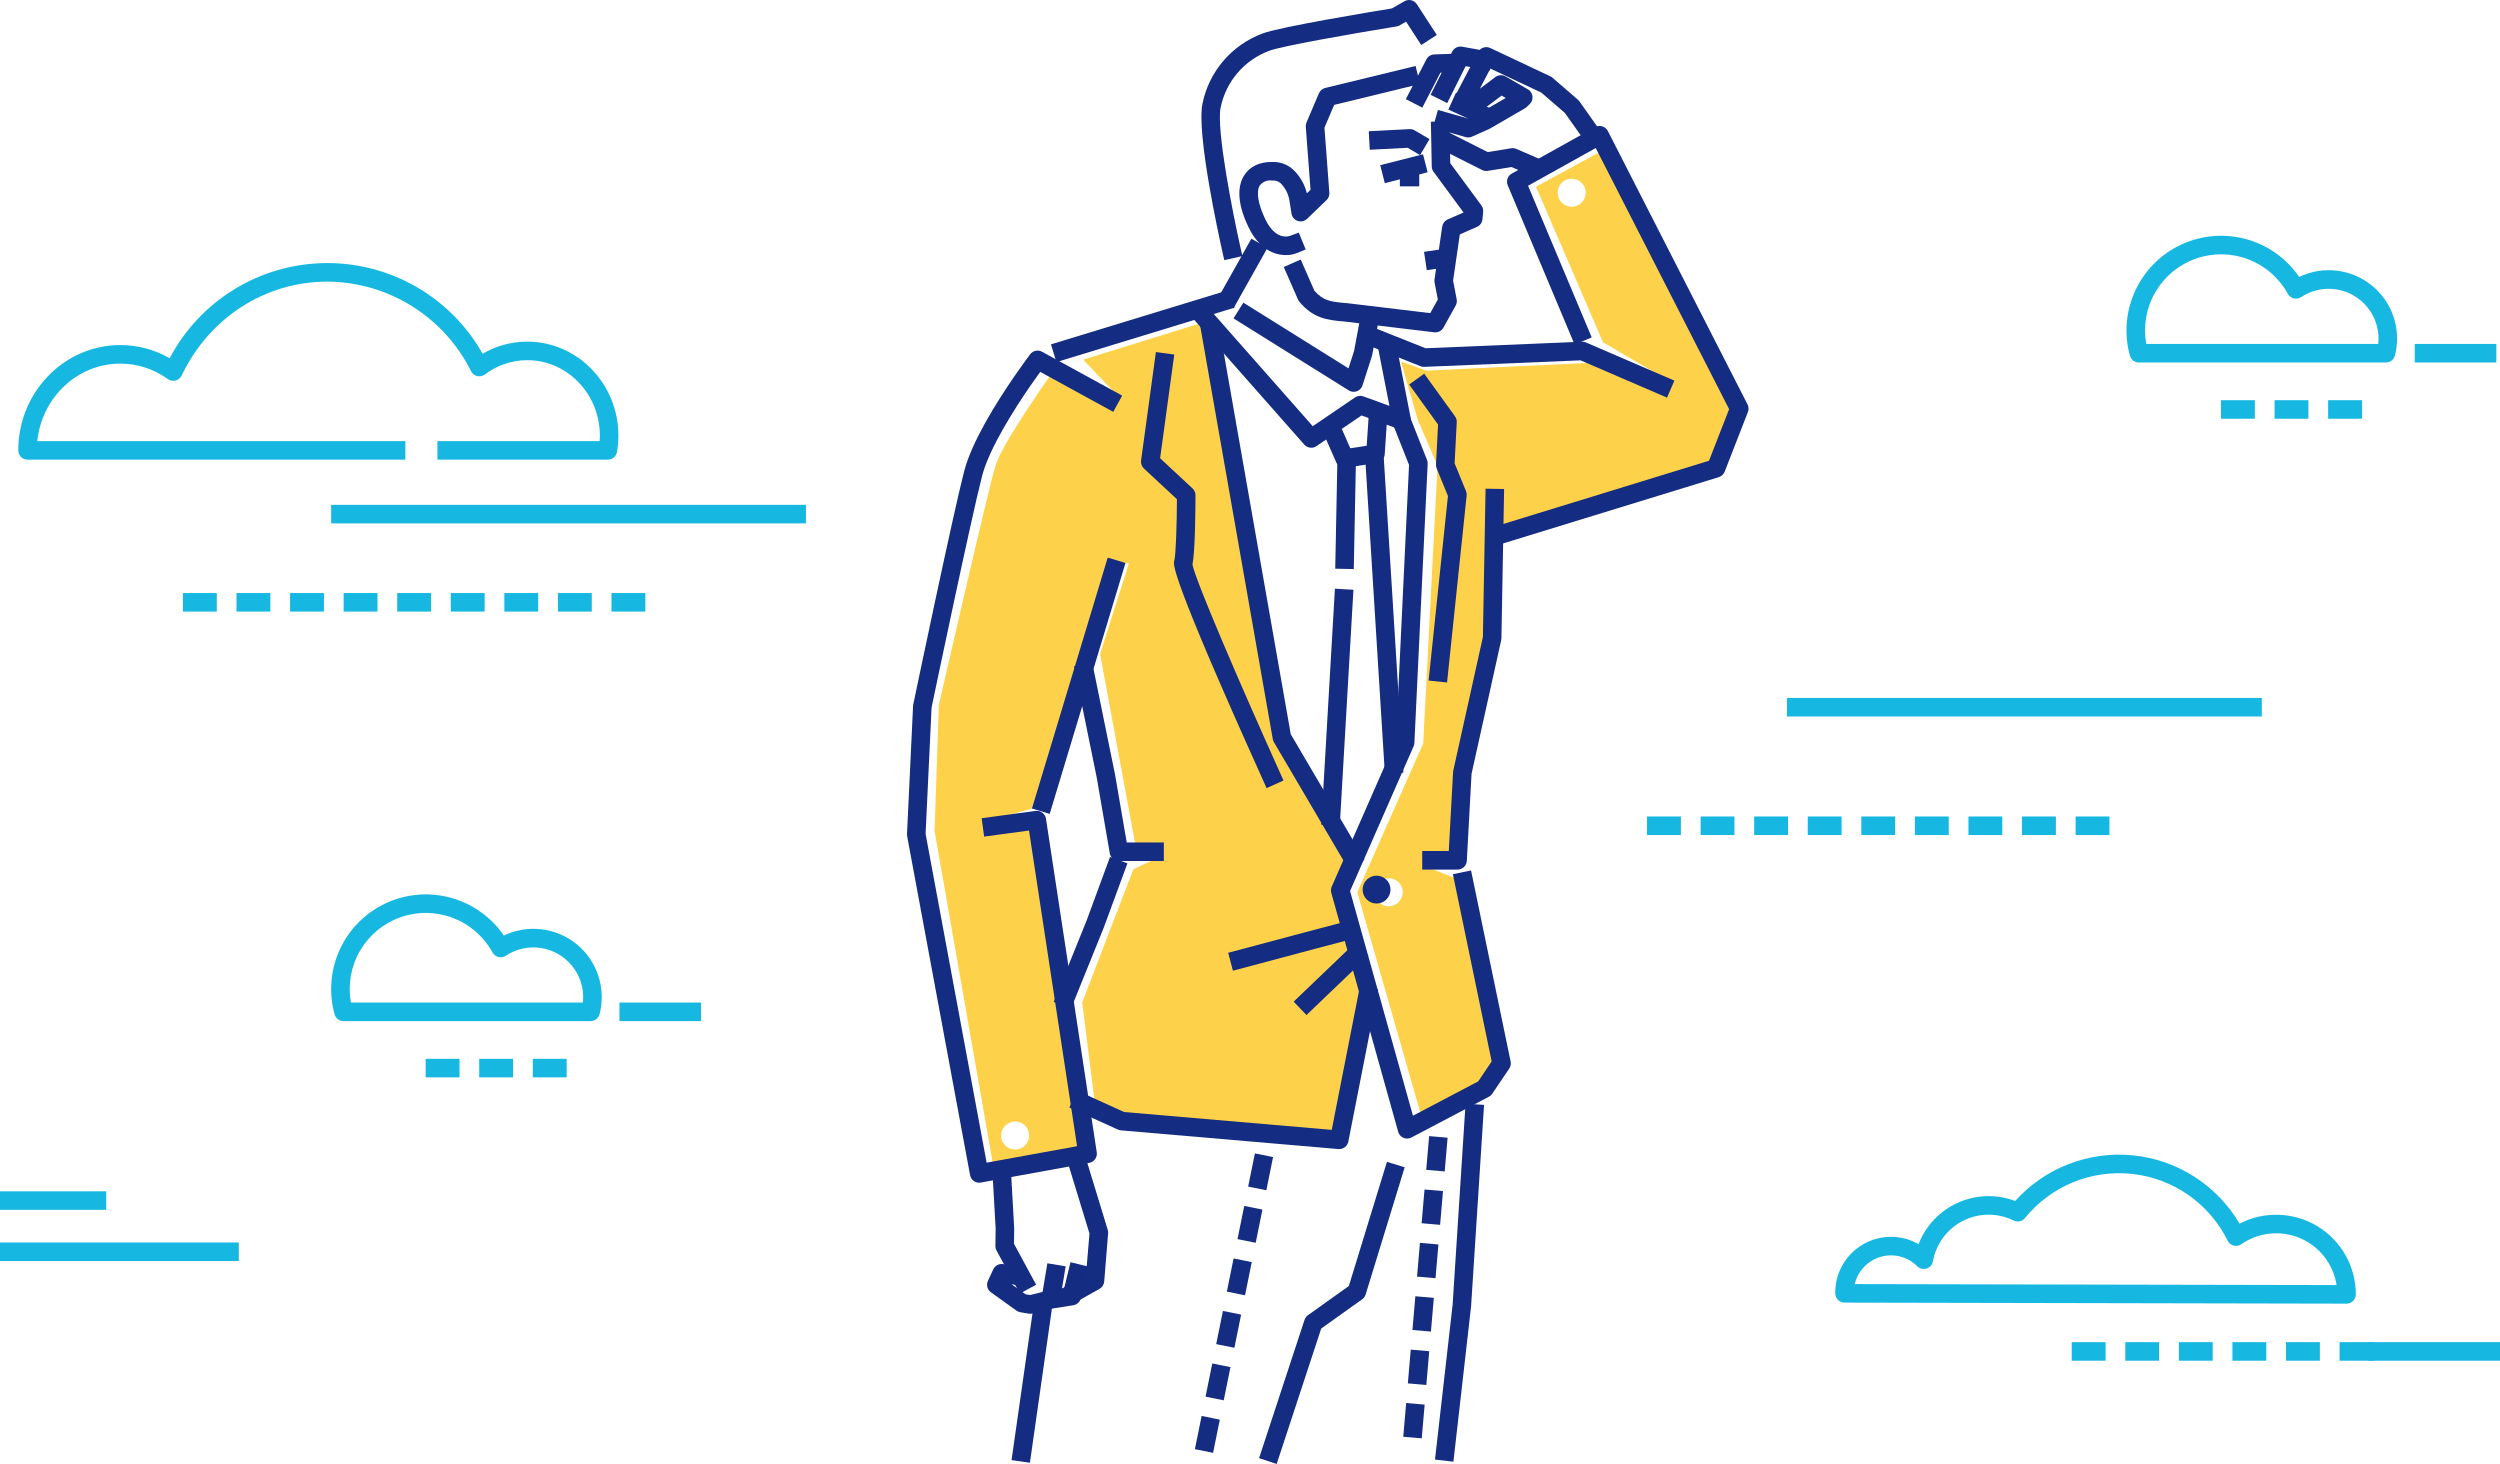 <svg width="444" height="260" viewBox="0 0 444 260" fill="none" xmlns="http://www.w3.org/2000/svg">
<g clip-path="url(#clip0)">
<path d="M260.294 136.967L265.369 114.081L265.934 90.218L266.56 93.363L304.768 83.389L308.692 72.29L285.055 26.491L272.79 33.168L284.686 60.777L296.691 67.821L284.152 64.362L262.825 65.362L253.342 65.835L248.808 64.217L251.785 74.521L255.304 82.71L252.76 132.035L241.052 158.467L252.76 199.392L264.129 193.977L266.882 189.9L259.476 156.371L253.748 154.113L259.308 153.234L260.294 136.967ZM279.134 36.721C278.642 36.721 278.161 36.575 277.752 36.301C277.343 36.028 277.024 35.639 276.836 35.184C276.648 34.73 276.598 34.23 276.694 33.747C276.79 33.264 277.027 32.821 277.375 32.473C277.723 32.125 278.166 31.888 278.649 31.792C279.131 31.696 279.632 31.745 280.086 31.933C280.541 32.122 280.929 32.441 281.203 32.85C281.476 33.259 281.622 33.74 281.622 34.232C281.622 34.559 281.558 34.883 281.433 35.184C281.308 35.486 281.124 35.761 280.893 35.992C280.662 36.223 280.388 36.406 280.086 36.531C279.785 36.656 279.461 36.721 279.134 36.721ZM246.639 160.955C246.147 160.955 245.666 160.809 245.257 160.536C244.848 160.263 244.529 159.874 244.341 159.419C244.152 158.965 244.103 158.464 244.199 157.982C244.295 157.499 244.532 157.055 244.88 156.707C245.228 156.359 245.671 156.122 246.154 156.026C246.636 155.93 247.137 155.98 247.591 156.168C248.046 156.356 248.434 156.675 248.708 157.085C248.981 157.494 249.127 157.975 249.127 158.467C249.127 158.794 249.063 159.117 248.938 159.419C248.813 159.721 248.629 159.995 248.398 160.227C248.167 160.458 247.893 160.641 247.591 160.766C247.289 160.891 246.966 160.955 246.639 160.955Z" fill="#FDD24A"/>
<path d="M240.034 152.231L227.837 130.181L216.049 65.916L215.009 56.846L192.352 63.878L198.306 70.089L187.586 65.195C187.586 65.195 178.135 78.369 176.796 82.7C175.458 87.032 166.729 125.271 166.729 125.271L165.984 147.606L176.506 207.639L192.78 204.483L184.192 145.576L175.21 145.892L185.211 143.056L198.16 99.775L200.491 100.076L195.375 116.135L201.762 150.693L206.201 152.058L201.285 154.371L192.197 178.035L194.472 196.201L199.78 199.351L237.541 202.597L242.99 174.654L237.869 157.983L240.034 152.231ZM180.287 199.181C180.779 199.181 181.26 199.327 181.669 199.6C182.078 199.874 182.397 200.262 182.585 200.717C182.774 201.172 182.823 201.672 182.727 202.155C182.631 202.637 182.394 203.081 182.046 203.429C181.698 203.777 181.255 204.014 180.772 204.11C180.29 204.206 179.789 204.156 179.335 203.968C178.88 203.78 178.492 203.461 178.218 203.052C177.945 202.642 177.799 202.161 177.799 201.669C177.799 201.342 177.863 201.019 177.988 200.717C178.113 200.415 178.297 200.141 178.528 199.91C178.759 199.679 179.033 199.495 179.335 199.37C179.637 199.245 179.96 199.181 180.287 199.181Z" fill="#FDD24A"/>
<path d="M444 238.368H420.599V241.663H444V238.368Z" fill="#16B8E2"/>
<path d="M421.521 241.663H415.508V238.368H421.521V241.663ZM412.007 241.663H405.994V238.368H412.007V241.663ZM402.493 241.663H396.48V238.368H402.493V241.663ZM392.979 241.663H386.966V238.368H392.979V241.663ZM383.465 241.663H377.452V238.368H383.465V241.663ZM373.951 241.663H367.938V238.368H373.951V241.663Z" fill="#16B8E2"/>
<path d="M107.95 81.639H77.688V78.344H106.499C106.523 78.016 106.536 77.696 106.536 77.38C106.536 69.985 100.752 63.968 93.643 63.968C90.926 63.972 88.285 64.863 86.121 66.505C85.929 66.649 85.708 66.749 85.473 66.799C85.239 66.848 84.996 66.846 84.763 66.792C84.529 66.738 84.31 66.634 84.121 66.487C83.931 66.339 83.777 66.152 83.667 65.939C81.3 61.185 77.663 57.181 73.159 54.37C68.654 51.559 63.459 50.052 58.15 50.015C47.095 50.015 37.173 56.409 32.256 66.701C32.152 66.918 32.002 67.11 31.815 67.263C31.629 67.416 31.411 67.526 31.178 67.586C30.944 67.646 30.7 67.653 30.463 67.609C30.226 67.564 30.002 67.467 29.807 67.326C27.354 65.54 24.397 64.578 21.363 64.579C13.724 64.579 7.415 70.617 6.621 78.344H71.989V81.639H4.891C4.674 81.639 4.46 81.596 4.26 81.513C4.06 81.431 3.879 81.309 3.726 81.156C3.573 81.004 3.452 80.822 3.369 80.622C3.286 80.422 3.244 80.208 3.244 79.992C3.244 69.676 11.372 61.284 21.363 61.284C24.44 61.281 27.464 62.087 30.132 63.621C32.785 58.589 36.743 54.364 41.592 51.391C46.441 48.417 52.001 46.805 57.688 46.724C63.375 46.642 68.979 48.094 73.911 50.927C78.843 53.761 82.921 57.87 85.717 62.824C88.12 61.414 90.857 60.672 93.643 60.674C102.569 60.674 109.83 68.168 109.83 77.38C109.826 78.348 109.741 79.314 109.574 80.267C109.509 80.651 109.31 80.999 109.013 81.25C108.716 81.501 108.339 81.639 107.95 81.639Z" fill="#16B8E2"/>
<path d="M423.746 64.378H379.861C379.501 64.378 379.15 64.259 378.864 64.041C378.577 63.823 378.37 63.517 378.273 63.169C377.212 59.334 377.546 55.248 379.214 51.635C380.882 48.023 383.777 45.12 387.384 43.442C390.991 41.764 395.077 41.42 398.913 42.471C402.75 43.522 406.09 45.9 408.339 49.182C410.421 48.182 412.745 47.797 415.038 48.073C417.331 48.349 419.498 49.273 421.284 50.738C423.07 52.203 424.401 54.148 425.12 56.343C425.839 58.539 425.916 60.894 425.343 63.132C425.253 63.488 425.048 63.804 424.758 64.03C424.469 64.255 424.113 64.378 423.746 64.378ZM381.174 61.083H422.375C422.41 60.776 422.428 60.467 422.428 60.158C422.429 58.556 421.996 56.984 421.174 55.609C420.353 54.234 419.174 53.108 417.764 52.35C416.353 51.592 414.764 51.23 413.164 51.304C411.564 51.377 410.015 51.883 408.68 52.768C408.49 52.894 408.276 52.979 408.051 53.018C407.827 53.057 407.596 53.049 407.375 52.995C407.154 52.94 406.946 52.84 406.765 52.701C406.585 52.562 406.435 52.387 406.325 52.188C404.784 49.374 402.292 47.2 399.295 46.055C396.298 44.91 392.992 44.869 389.968 45.939C386.943 47.008 384.398 49.119 382.787 51.894C381.176 54.668 380.604 57.926 381.174 61.083Z" fill="#16B8E2"/>
<path d="M443.35 61.083H428.864V64.378H443.35V61.083Z" fill="#16B8E2"/>
<path d="M419.491 74.37H413.478V71.075H419.491V74.37ZM409.977 74.37H403.964V71.075H409.977V74.37ZM400.463 74.37H394.45V71.075H400.463V74.37Z" fill="#16B8E2"/>
<path d="M104.894 181.348H61.009C60.649 181.348 60.299 181.23 60.012 181.012C59.725 180.793 59.518 180.487 59.422 180.14C58.361 176.305 58.694 172.218 60.362 168.606C62.031 164.994 64.925 162.09 68.533 160.412C72.14 158.734 76.225 158.39 80.062 159.441C83.898 160.492 87.238 162.871 89.487 166.153C91.569 165.153 93.893 164.768 96.186 165.043C98.48 165.319 100.647 166.244 102.433 167.709C104.218 169.174 105.549 171.118 106.268 173.314C106.987 175.509 107.064 177.865 106.491 180.103C106.402 180.458 106.196 180.774 105.907 181C105.617 181.226 105.261 181.348 104.894 181.348ZM62.322 178.054H103.524C103.558 177.746 103.576 177.437 103.576 177.128C103.577 175.527 103.144 173.955 102.323 172.58C101.501 171.205 100.323 170.078 98.912 169.32C97.501 168.562 95.912 168.2 94.312 168.274C92.713 168.348 91.163 168.854 89.828 169.738C89.638 169.864 89.424 169.95 89.199 169.989C88.975 170.028 88.745 170.019 88.523 169.965C88.302 169.91 88.094 169.81 87.914 169.672C87.733 169.533 87.583 169.358 87.473 169.158C85.932 166.344 83.44 164.17 80.443 163.026C77.446 161.881 74.14 161.839 71.116 162.909C68.091 163.979 65.546 166.09 63.935 168.864C62.324 171.639 61.752 174.896 62.322 178.054Z" fill="#16B8E2"/>
<path d="M124.498 178.053H110.013V181.348H124.498V178.053Z" fill="#16B8E2"/>
<path d="M100.639 191.34H94.626V188.046H100.639V191.34ZM91.125 191.34H85.112V188.046H91.125V191.34ZM81.611 191.34H75.598V188.046H81.611V191.34Z" fill="#16B8E2"/>
<path d="M416.747 231.53H416.744L327.587 231.344C327.151 231.343 326.733 231.169 326.425 230.86C326.117 230.551 325.944 230.133 325.944 229.697C325.938 229.653 325.936 229.608 325.938 229.564C325.939 227.831 326.394 226.128 327.258 224.626C328.123 223.124 329.366 221.875 330.864 221.004C332.362 220.133 334.062 219.67 335.795 219.661C337.527 219.652 339.232 220.098 340.739 220.954C342.012 217.673 344.528 215.028 347.741 213.594C350.954 212.159 354.603 212.051 357.894 213.294C360.503 210.391 363.759 208.144 367.399 206.736C371.038 205.329 374.959 204.799 378.841 205.192C382.724 205.584 386.459 206.887 389.743 208.995C393.028 211.103 395.769 213.956 397.744 217.322C399.9 216.205 402.307 215.662 404.734 215.745C407.16 215.828 409.525 216.534 411.599 217.796C413.674 219.058 415.389 220.833 416.579 222.95C417.769 225.067 418.394 227.455 418.394 229.883C418.394 230.32 418.221 230.739 417.912 231.048C417.603 231.357 417.184 231.53 416.747 231.53ZM329.405 228.053L414.976 228.232C414.696 226.411 413.957 224.692 412.829 223.236C411.701 221.78 410.221 220.635 408.529 219.909C406.836 219.183 404.987 218.9 403.155 219.087C401.322 219.274 399.568 219.924 398.057 220.976C397.862 221.111 397.641 221.204 397.408 221.246C397.175 221.288 396.935 221.279 396.705 221.22C396.476 221.162 396.262 221.054 396.078 220.905C395.894 220.755 395.744 220.568 395.639 220.356C394.042 217.12 391.657 214.337 388.704 212.264C385.75 210.192 382.323 208.895 378.737 208.494C375.152 208.093 371.523 208.6 368.185 209.969C364.846 211.338 361.906 213.525 359.634 216.329C359.399 216.619 359.071 216.821 358.706 216.9C358.341 216.98 357.959 216.933 357.624 216.766C356.227 216.077 354.69 215.722 353.132 215.729C351.574 215.736 350.04 216.106 348.65 216.808C347.259 217.511 346.052 218.527 345.122 219.777C344.192 221.027 343.565 222.476 343.291 224.009C343.239 224.306 343.107 224.582 342.908 224.809C342.71 225.035 342.453 225.203 342.166 225.294C341.879 225.384 341.572 225.394 341.28 225.323C340.987 225.252 340.72 225.101 340.507 224.888C339.674 224.056 338.635 223.462 337.495 223.167C336.356 222.871 335.158 222.886 334.027 223.208C332.895 223.531 331.869 224.15 331.057 225.002C330.245 225.854 329.674 226.907 329.405 228.053Z" fill="#16B8E2"/>
<path d="M114.613 108.619H108.6V105.325H114.613V108.619ZM105.099 108.619H99.086V105.325H105.099V108.619ZM95.585 108.619H89.572V105.325H95.585V108.619ZM86.071 108.619H80.058V105.325H86.071V108.619ZM76.557 108.619H70.544V105.325H76.557V108.619ZM67.043 108.619H61.03V105.325H67.043V108.619ZM57.529 108.619H51.516V105.325H57.529V108.619ZM48.015 108.619H42.002V105.325H48.015V108.619ZM38.501 108.619H32.488V105.325H38.501V108.619Z" fill="#16B8E2"/>
<path d="M374.638 148.302H368.625V145.008H374.638V148.302ZM365.124 148.302H359.111V145.008H365.124V148.302ZM355.61 148.302H349.597V145.008H355.61V148.302ZM346.096 148.302H340.083V145.008H346.096V148.302ZM336.582 148.302H330.569V145.008H336.582V148.302ZM327.068 148.302H321.055V145.008H327.068L327.068 148.302ZM317.554 148.302H311.541V145.008H317.554V148.302ZM308.04 148.302H302.027V145.008H308.04V148.302ZM298.526 148.302H292.513V145.008H298.526V148.302Z" fill="#16B8E2"/>
<path d="M143.139 89.661H58.813V92.955H143.139V89.661Z" fill="#16B8E2"/>
<path d="M401.693 123.956H317.367V127.25H401.693V123.956Z" fill="#16B8E2"/>
<path d="M42.411 220.666H0V223.961H42.411V220.666Z" fill="#16B8E2"/>
<path d="M18.867 211.576H0V214.87H18.867V211.576Z" fill="#16B8E2"/>
<path d="M237.552 80.159L237.137 101L240.43 101.066L240.845 80.224L237.552 80.159Z" fill="#142C82"/>
<path d="M245.649 79.558L242.362 79.763L245.953 137.423L249.24 137.219L245.649 79.558Z" fill="#142C82"/>
<path d="M238.815 83.08C238.496 83.08 238.184 82.987 237.916 82.812C237.649 82.638 237.438 82.389 237.309 82.097L234.269 75.187L237.284 73.86L239.815 79.612L242.727 79.161L243.186 72.259L246.473 72.478L245.926 80.697C245.901 81.07 245.75 81.424 245.497 81.7C245.244 81.976 244.905 82.158 244.535 82.215L239.069 83.061C238.985 83.074 238.9 83.08 238.815 83.08Z" fill="#142C82"/>
<path d="M237.08 104.551L234.653 146.464L237.941 146.655L240.369 104.742L237.08 104.551Z" fill="#142C82"/>
<path d="M252.502 255.452L249.22 255.17L249.734 249.178L253.017 249.46L252.502 255.452ZM253.317 245.971L250.034 245.689L250.549 239.696L253.831 239.978L253.317 245.971ZM254.133 236.489L250.85 236.207L251.365 230.215L254.647 230.497L254.133 236.489ZM254.948 227.008L251.666 226.726L252.181 220.735L255.463 221.017L254.948 227.008ZM255.763 217.528L252.48 217.246L252.995 211.254L256.277 211.536L255.763 217.528ZM256.579 208.047L253.296 207.765L253.811 201.773L257.093 202.055L256.579 208.047Z" fill="#142C82"/>
<path d="M215.442 258.023L212.214 257.368L213.409 251.475L216.638 252.13L215.442 258.023ZM217.334 248.698L214.105 248.043L215.301 242.148L218.529 242.803L217.334 248.698ZM219.226 239.371L215.998 238.716L217.193 232.823L220.422 233.478L219.226 239.371ZM221.118 230.045L217.89 229.39L219.085 223.497L222.313 224.152L221.118 230.045ZM223.011 220.72L219.782 220.065L220.978 214.17L224.206 214.825L223.011 220.72ZM224.902 211.393L221.674 210.738L222.869 204.845L226.097 205.5L224.902 211.393Z" fill="#142C82"/>
<path d="M240.412 69.585C240.104 69.585 239.802 69.498 239.54 69.335L219.072 56.545L220.818 53.751L239.491 65.42L240.487 62.326L241.915 54.658L245.154 55.262L243.705 63.033C243.692 63.101 243.675 63.169 243.655 63.235L241.981 68.442C241.874 68.774 241.664 69.063 241.382 69.269C241.101 69.474 240.761 69.585 240.412 69.585Z" fill="#142C82"/>
<path d="M222.24 42.391L216.194 53.155L219.066 54.769L225.112 44.005L222.24 42.391Z" fill="#142C82"/>
<path d="M254.92 59.029C254.854 59.029 254.788 59.025 254.723 59.017L238.9 57.117C235.488 56.846 233.2 56.469 230.771 53.588C230.669 53.467 230.586 53.333 230.523 53.189L227.989 47.418L231.005 46.092L233.439 51.638C235.022 53.434 236.318 53.607 239.228 53.839L254.015 55.613L255.357 53.187L254.781 50.182C254.746 50.002 254.742 49.816 254.768 49.634L256.137 40.244C256.178 39.968 256.288 39.706 256.457 39.484C256.627 39.261 256.85 39.086 257.106 38.974L259.927 37.737L254.601 30.515C254.399 30.24 254.286 29.91 254.279 29.569L254.126 21.618L257.42 21.553L257.563 28.98L263.091 36.477C263.329 36.801 263.441 37.2 263.406 37.601L263.289 38.928C263.263 39.222 263.158 39.504 262.986 39.743C262.814 39.983 262.58 40.172 262.31 40.291L259.265 41.625L258.069 49.835L258.705 53.153C258.778 53.531 258.716 53.923 258.529 54.261L256.361 58.18C256.219 58.437 256.01 58.651 255.756 58.801C255.503 58.95 255.214 59.029 254.92 59.029Z" fill="#142C82"/>
<path d="M252.731 27.403L245.129 29.33L245.939 32.523L253.541 30.596L252.731 27.403Z" fill="#142C82"/>
<path d="M252.058 29.799H248.615V33.094H252.058V29.799Z" fill="#142C82"/>
<path d="M252.206 27.547L250.002 26.247L243.266 26.598L243.094 23.309L250.325 22.931C250.648 22.916 250.968 22.994 251.248 23.157L253.879 24.707L252.206 27.547Z" fill="#142C82"/>
<path d="M256.751 44.153L252.91 44.727L253.396 47.985L257.237 47.412L256.751 44.153Z" fill="#142C82"/>
<path d="M228.371 45.303C226.329 45.303 223.655 44.26 221.79 40.45C219.364 35.494 220.01 32.643 220.98 31.123C221.979 29.557 223.724 28.722 226.007 28.765C227.357 28.728 228.668 29.213 229.668 30.119C230.862 31.263 231.705 32.724 232.099 34.329L232.749 33.704L231.907 22.527C231.887 22.265 231.93 22.001 232.033 21.758L234.24 16.575C234.341 16.34 234.495 16.131 234.69 15.965C234.886 15.799 235.117 15.681 235.366 15.62L251.41 11.717L252.188 14.918L236.947 18.627L235.222 22.681L236.091 34.229C236.11 34.471 236.075 34.713 235.989 34.94C235.902 35.166 235.767 35.371 235.592 35.539L232.14 38.863C231.923 39.072 231.653 39.217 231.359 39.283C231.066 39.349 230.759 39.334 230.474 39.238C230.189 39.142 229.935 38.97 229.74 38.74C229.546 38.51 229.418 38.231 229.371 37.934L229.026 35.753C228.865 34.522 228.295 33.381 227.407 32.515C227.205 32.345 226.971 32.218 226.72 32.14C226.468 32.062 226.203 32.035 225.941 32.06C225.535 32.001 225.121 32.047 224.739 32.193C224.356 32.34 224.018 32.582 223.756 32.897C223.049 34.005 223.42 36.287 224.749 39.001C226.526 42.637 228.729 42.033 229.151 41.875L230.664 41.309L231.888 44.3L230.398 44.924C229.754 45.181 229.065 45.31 228.371 45.303Z" fill="#142C82"/>
<path d="M217.434 46.204L217.073 44.597C216.595 42.469 212.436 23.666 213.569 18.363C214.147 15.563 215.427 12.956 217.288 10.786C219.149 8.616 221.53 6.954 224.209 5.956C227.155 4.794 244.105 2 247.202 1.496L249.433 0.218C249.799 0.009 250.23 -0.052 250.638 0.047C251.047 0.145 251.403 0.397 251.632 0.749L255.177 6.205L252.415 8L249.719 3.851L248.579 4.503C248.407 4.601 248.22 4.668 248.024 4.699C240.07 5.99 227.483 8.206 225.416 9.022C223.247 9.827 221.318 11.169 219.809 12.923C218.301 14.677 217.262 16.785 216.791 19.05C215.958 22.948 219.032 38.291 220.287 43.874L220.648 45.481L217.434 46.204Z" fill="#142C82"/>
<path d="M218.28 51.491L186.652 61.157L187.614 64.308L219.242 54.642L218.28 51.491Z" fill="#142C82"/>
<path d="M196.731 99.03L183.275 143.593L186.428 144.545L199.884 99.982L196.731 99.03Z" fill="#142C82"/>
<path d="M173.903 210.051C173.519 210.05 173.147 209.916 172.852 209.67C172.556 209.424 172.356 209.083 172.286 208.705L161.111 148.511C161.088 148.386 161.079 148.258 161.084 148.131L162.161 125.373C162.166 125.286 162.177 125.2 162.194 125.115C162.48 123.744 169.226 91.457 171.233 83.698C172.574 78.512 176.869 71.598 180.237 66.711C181.795 64.449 182.914 62.975 182.962 62.914C183.2 62.601 183.544 62.383 183.929 62.301C184.315 62.218 184.717 62.277 185.063 62.467L199.297 70.261L197.715 73.15L184.741 66.047C184.281 66.68 183.659 67.55 182.949 68.58C180.315 72.402 175.706 79.554 174.422 84.523C172.497 91.966 165.922 123.381 165.446 125.66L164.384 148.096L175.225 206.488L191.287 203.567L182.752 147.502L174.783 148.582L174.341 145.318L183.915 144.019C184.343 143.962 184.776 144.075 185.122 144.334C185.467 144.593 185.698 144.976 185.764 145.403L194.784 204.653C194.849 205.077 194.746 205.509 194.497 205.858C194.248 206.207 193.873 206.445 193.451 206.522L174.199 210.024C174.102 210.042 174.003 210.051 173.903 210.051Z" fill="#142C82"/>
<path d="M296.066 70.622L280.712 63.998L252.967 65.155C252.735 65.166 252.504 65.127 252.289 65.039L241.968 60.928L243.186 57.867L253.182 61.849L280.951 60.69C281.199 60.678 281.446 60.724 281.672 60.824L297.371 67.598L296.066 70.622Z" fill="#142C82"/>
<path d="M258.862 154.436H252.587V151.141H257.303L258.065 137.124C258.07 137.033 258.082 136.944 258.101 136.856L263.362 113.137L263.837 86.788L267.131 86.847L266.652 113.362C266.65 113.472 266.637 113.581 266.614 113.689L261.346 137.437L260.507 152.878C260.484 153.298 260.301 153.695 259.995 153.984C259.689 154.274 259.284 154.436 258.862 154.436Z" fill="#142C82"/>
<path d="M237.848 204.079C237.8 204.079 237.754 204.077 237.705 204.073L199.074 200.752C198.887 200.737 198.705 200.689 198.535 200.611L189.919 196.698L191.282 193.698L199.639 197.495L236.515 200.663L241.538 175.092L244.77 175.728L239.463 202.75C239.389 203.124 239.188 203.461 238.893 203.704C238.599 203.946 238.229 204.079 237.848 204.079Z" fill="#142C82"/>
<path d="M206.696 152.916H198.721C198.333 152.916 197.957 152.779 197.66 152.529C197.363 152.278 197.165 151.931 197.099 151.548L194.775 138.068L190.749 118.324L193.976 117.666L198.011 137.459L200.108 149.621H206.696V152.916Z" fill="#142C82"/>
<path d="M190.195 179.172L187.14 177.936L192.958 163.549L197.139 152.193L200.229 153.33L196.031 164.736L190.195 179.172Z" fill="#142C82"/>
<path d="M226.738 260L223.609 258.97L231.687 234.406C231.796 234.073 232.009 233.783 232.294 233.579L239.555 228.393L246.322 206.345L249.471 207.312L242.54 229.894C242.434 230.239 242.217 230.54 241.923 230.751L234.648 235.948L226.738 260Z" fill="#142C82"/>
<path d="M183.547 232.035L179.65 259.318L182.911 259.784L186.807 232.501L183.547 232.035Z" fill="#142C82"/>
<path d="M258.126 259.595L254.853 259.222L257.984 231.737L260.282 196.014L263.569 196.227L261.263 232.029L258.126 259.595Z" fill="#142C82"/>
<path d="M266.414 96.676L265.448 93.527L303.52 81.828L307.092 72.667L283.4 26.291L271.381 32.989L282.688 59.923L279.651 61.199L267.773 32.906C267.616 32.532 267.602 32.113 267.734 31.73C267.866 31.347 268.135 31.026 268.49 30.828L283.288 22.581C283.481 22.474 283.694 22.406 283.915 22.382C284.135 22.359 284.357 22.38 284.569 22.444C284.781 22.508 284.977 22.615 285.147 22.757C285.317 22.899 285.456 23.074 285.557 23.271L310.362 71.827C310.467 72.034 310.528 72.261 310.54 72.493C310.552 72.725 310.514 72.958 310.43 73.174L306.301 83.767C306.211 83.999 306.069 84.207 305.887 84.376C305.705 84.545 305.487 84.671 305.25 84.744L266.414 96.676Z" fill="#142C82"/>
<path d="M239.494 154.355L226.247 131.811C226.148 131.64 226.079 131.454 226.045 131.26L213.125 57.705L216.369 57.135L229.238 130.398L242.333 152.686L239.494 154.355Z" fill="#142C82"/>
<path d="M249.904 202.207C249.545 202.207 249.195 202.089 248.909 201.872C248.622 201.655 248.415 201.35 248.318 201.003L236.438 158.571C236.336 158.204 236.363 157.813 236.516 157.464L247.919 131.493L250.245 82.564L246.341 72.72L249.404 71.505L253.439 81.68C253.525 81.898 253.564 82.132 253.553 82.366L251.195 131.955C251.185 132.156 251.138 132.354 251.057 132.539L239.769 158.251L250.941 198.153L262.526 192.056L264.92 188.509L258.031 155.26L261.257 154.592L268.286 188.521C268.331 188.736 268.332 188.958 268.29 189.174C268.247 189.39 268.162 189.595 268.039 189.777L265.024 194.243C264.872 194.468 264.667 194.652 264.426 194.779L250.671 202.017C250.435 202.142 250.172 202.207 249.904 202.207Z" fill="#142C82"/>
<path d="M232.875 79.519C232.641 79.519 232.41 79.47 232.196 79.374C231.983 79.278 231.793 79.137 231.638 78.962L211.766 56.441L214.237 54.261L233.147 75.693L240.653 70.585C240.869 70.438 241.117 70.345 241.377 70.312C241.636 70.28 241.9 70.31 242.145 70.4L246.762 72.089L244.46 60.334L247.692 59.701L250.555 74.324C250.611 74.61 250.59 74.906 250.494 75.182C250.398 75.458 250.23 75.703 250.008 75.893C249.786 76.082 249.518 76.21 249.231 76.261C248.943 76.313 248.647 76.287 248.373 76.187L241.807 73.784L233.8 79.234C233.527 79.419 233.205 79.519 232.875 79.519Z" fill="#142C82"/>
<path d="M240.871 163.159L218.12 169.211L218.966 172.395L241.717 166.343L240.871 163.159Z" fill="#142C82"/>
<path d="M240.753 167.354L229.755 177.891L232.034 180.27L243.031 169.734L240.753 167.354Z" fill="#142C82"/>
<path d="M224.951 139.968L224.273 138.466C207.848 102.051 208.356 100.274 208.547 99.606C208.827 98.628 209.002 93.412 209.023 88.667L203.167 83.212C202.974 83.032 202.826 82.808 202.738 82.56C202.649 82.311 202.622 82.045 202.657 81.783L205.286 62.522L208.549 62.967L206.036 81.383L211.793 86.746C211.959 86.9 212.091 87.087 212.181 87.294C212.272 87.502 212.318 87.726 212.318 87.953C212.317 89.632 212.285 97.838 211.779 100.245C212.233 102.879 220.035 121.056 227.276 137.112L227.953 138.613L224.951 139.968Z" fill="#142C82"/>
<path d="M256.999 121.209L253.723 120.866L257.155 88.087L255.153 83.199C255.06 82.974 255.019 82.732 255.032 82.49L255.397 75.402L250.268 68.289L252.94 66.361L258.408 73.944C258.628 74.248 258.737 74.618 258.717 74.993L258.34 82.291L260.36 87.222C260.464 87.473 260.503 87.747 260.475 88.017L256.999 121.209Z" fill="#142C82"/>
<path d="M244.478 160.47C245.845 160.47 246.953 159.362 246.953 157.994C246.953 156.627 245.845 155.519 244.478 155.519C243.111 155.519 242.003 156.627 242.003 157.994C242.003 159.362 243.111 160.47 244.478 160.47Z" fill="#142C82"/>
<path d="M181.12 229.735L176.98 222.085C176.846 221.837 176.778 221.558 176.782 221.276L176.829 218.214L176.214 207.357L179.503 207.172L180.121 218.147L180.082 220.895L184.017 228.166L181.12 229.735Z" fill="#142C82"/>
<path d="M190.47 231.588L188.863 228.712L192.885 226.464L192.961 225.354L193.492 219.079L188.986 204.327L192.136 203.365L196.735 218.42C196.796 218.621 196.819 218.831 196.8 219.04L196.109 227.579C196.09 227.853 196.004 228.117 195.857 228.348C195.711 228.579 195.509 228.77 195.27 228.904L190.47 231.588Z" fill="#142C82"/>
<path d="M186.014 224.36L184.825 231.492L188.074 232.034L189.263 224.901L186.014 224.36Z" fill="#142C82"/>
<path d="M182.986 233.326C182.896 233.326 182.805 233.318 182.716 233.304L181.217 233.054C180.968 233.012 180.733 232.914 180.527 232.767L175.989 229.512C175.678 229.289 175.454 228.964 175.356 228.593C175.259 228.223 175.294 227.829 175.455 227.482L176.401 225.44C176.551 225.115 176.804 224.847 177.12 224.678C177.437 224.509 177.8 224.449 178.155 224.506L182.269 225.164L181.75 228.417L179.646 228.081L182.136 229.866L182.924 229.998L186.426 229.143C186.469 229.133 186.514 229.124 186.558 229.117L189.013 228.73L190.12 224.17L193.321 224.948L191.955 230.574C191.878 230.89 191.709 231.176 191.47 231.397C191.231 231.617 190.932 231.762 190.611 231.812L187.14 232.361L183.376 233.279C183.248 233.31 183.118 233.326 182.986 233.326Z" fill="#142C82"/>
<path d="M273.135 31.695L268.429 29.663L264.222 30.347C263.878 30.404 263.526 30.35 263.215 30.193L254.625 25.858L256.109 22.918L264.22 27.01L268.375 26.333C268.685 26.282 269.004 26.322 269.293 26.446L274.441 28.669L273.135 31.695Z" fill="#142C82"/>
<path d="M257.02 18.31L254.075 16.837L257.903 9.179C258.063 8.862 258.321 8.604 258.638 8.445C258.956 8.285 259.317 8.232 259.667 8.293L265.178 9.283L264.596 12.526L260.297 11.754L257.02 18.31Z" fill="#142C82"/>
<path d="M252.6 19.119L249.675 17.605L253.324 10.553C253.459 10.294 253.66 10.075 253.908 9.919C254.155 9.763 254.439 9.675 254.731 9.665L259.269 9.51L259.382 12.802L255.806 12.925L252.6 19.119Z" fill="#142C82"/>
<path d="M282.353 26.316L277.925 20.063L273.748 16.45L264.691 12.179L262.814 15.765L265.566 13.688C265.824 13.494 266.134 13.38 266.456 13.36C266.779 13.34 267.1 13.415 267.38 13.576L271.356 15.868C271.579 15.997 271.768 16.175 271.909 16.389C272.05 16.604 272.139 16.848 272.17 17.103C272.2 17.358 272.17 17.616 272.083 17.857C271.995 18.099 271.853 18.316 271.666 18.493L271.094 19.035C271 19.122 270.897 19.199 270.786 19.264L264.636 22.825C264.586 22.853 264.534 22.88 264.482 22.903L261.42 24.269C261.068 24.426 260.672 24.454 260.301 24.348L254.477 22.697L255.377 19.527L260.625 21.016L261.504 20.624C261.247 20.662 260.984 20.638 260.738 20.553C260.492 20.469 260.269 20.328 260.089 20.14L258.786 18.796C258.545 18.547 258.389 18.229 258.339 17.886C258.289 17.542 258.349 17.192 258.51 16.885L262.505 9.251C262.703 8.875 263.038 8.589 263.44 8.454C263.843 8.319 264.282 8.344 264.667 8.525L275.357 13.566C275.492 13.63 275.618 13.713 275.731 13.811L280.231 17.701C280.332 17.788 280.421 17.886 280.499 17.995L285.041 24.413L282.353 26.316ZM266.68 16.975L262.338 20.252L263.061 19.929L267.423 17.404L266.68 16.975Z" fill="#142C82"/>
<path d="M258.588 16.463L257.226 19.463L264.284 22.671L265.647 19.672L258.588 16.463Z" fill="#142C82"/>
</g>
<defs>
<clipPath id="clip0">
<rect width="444" height="260" fill="white"/>
</clipPath>
</defs>
</svg>

